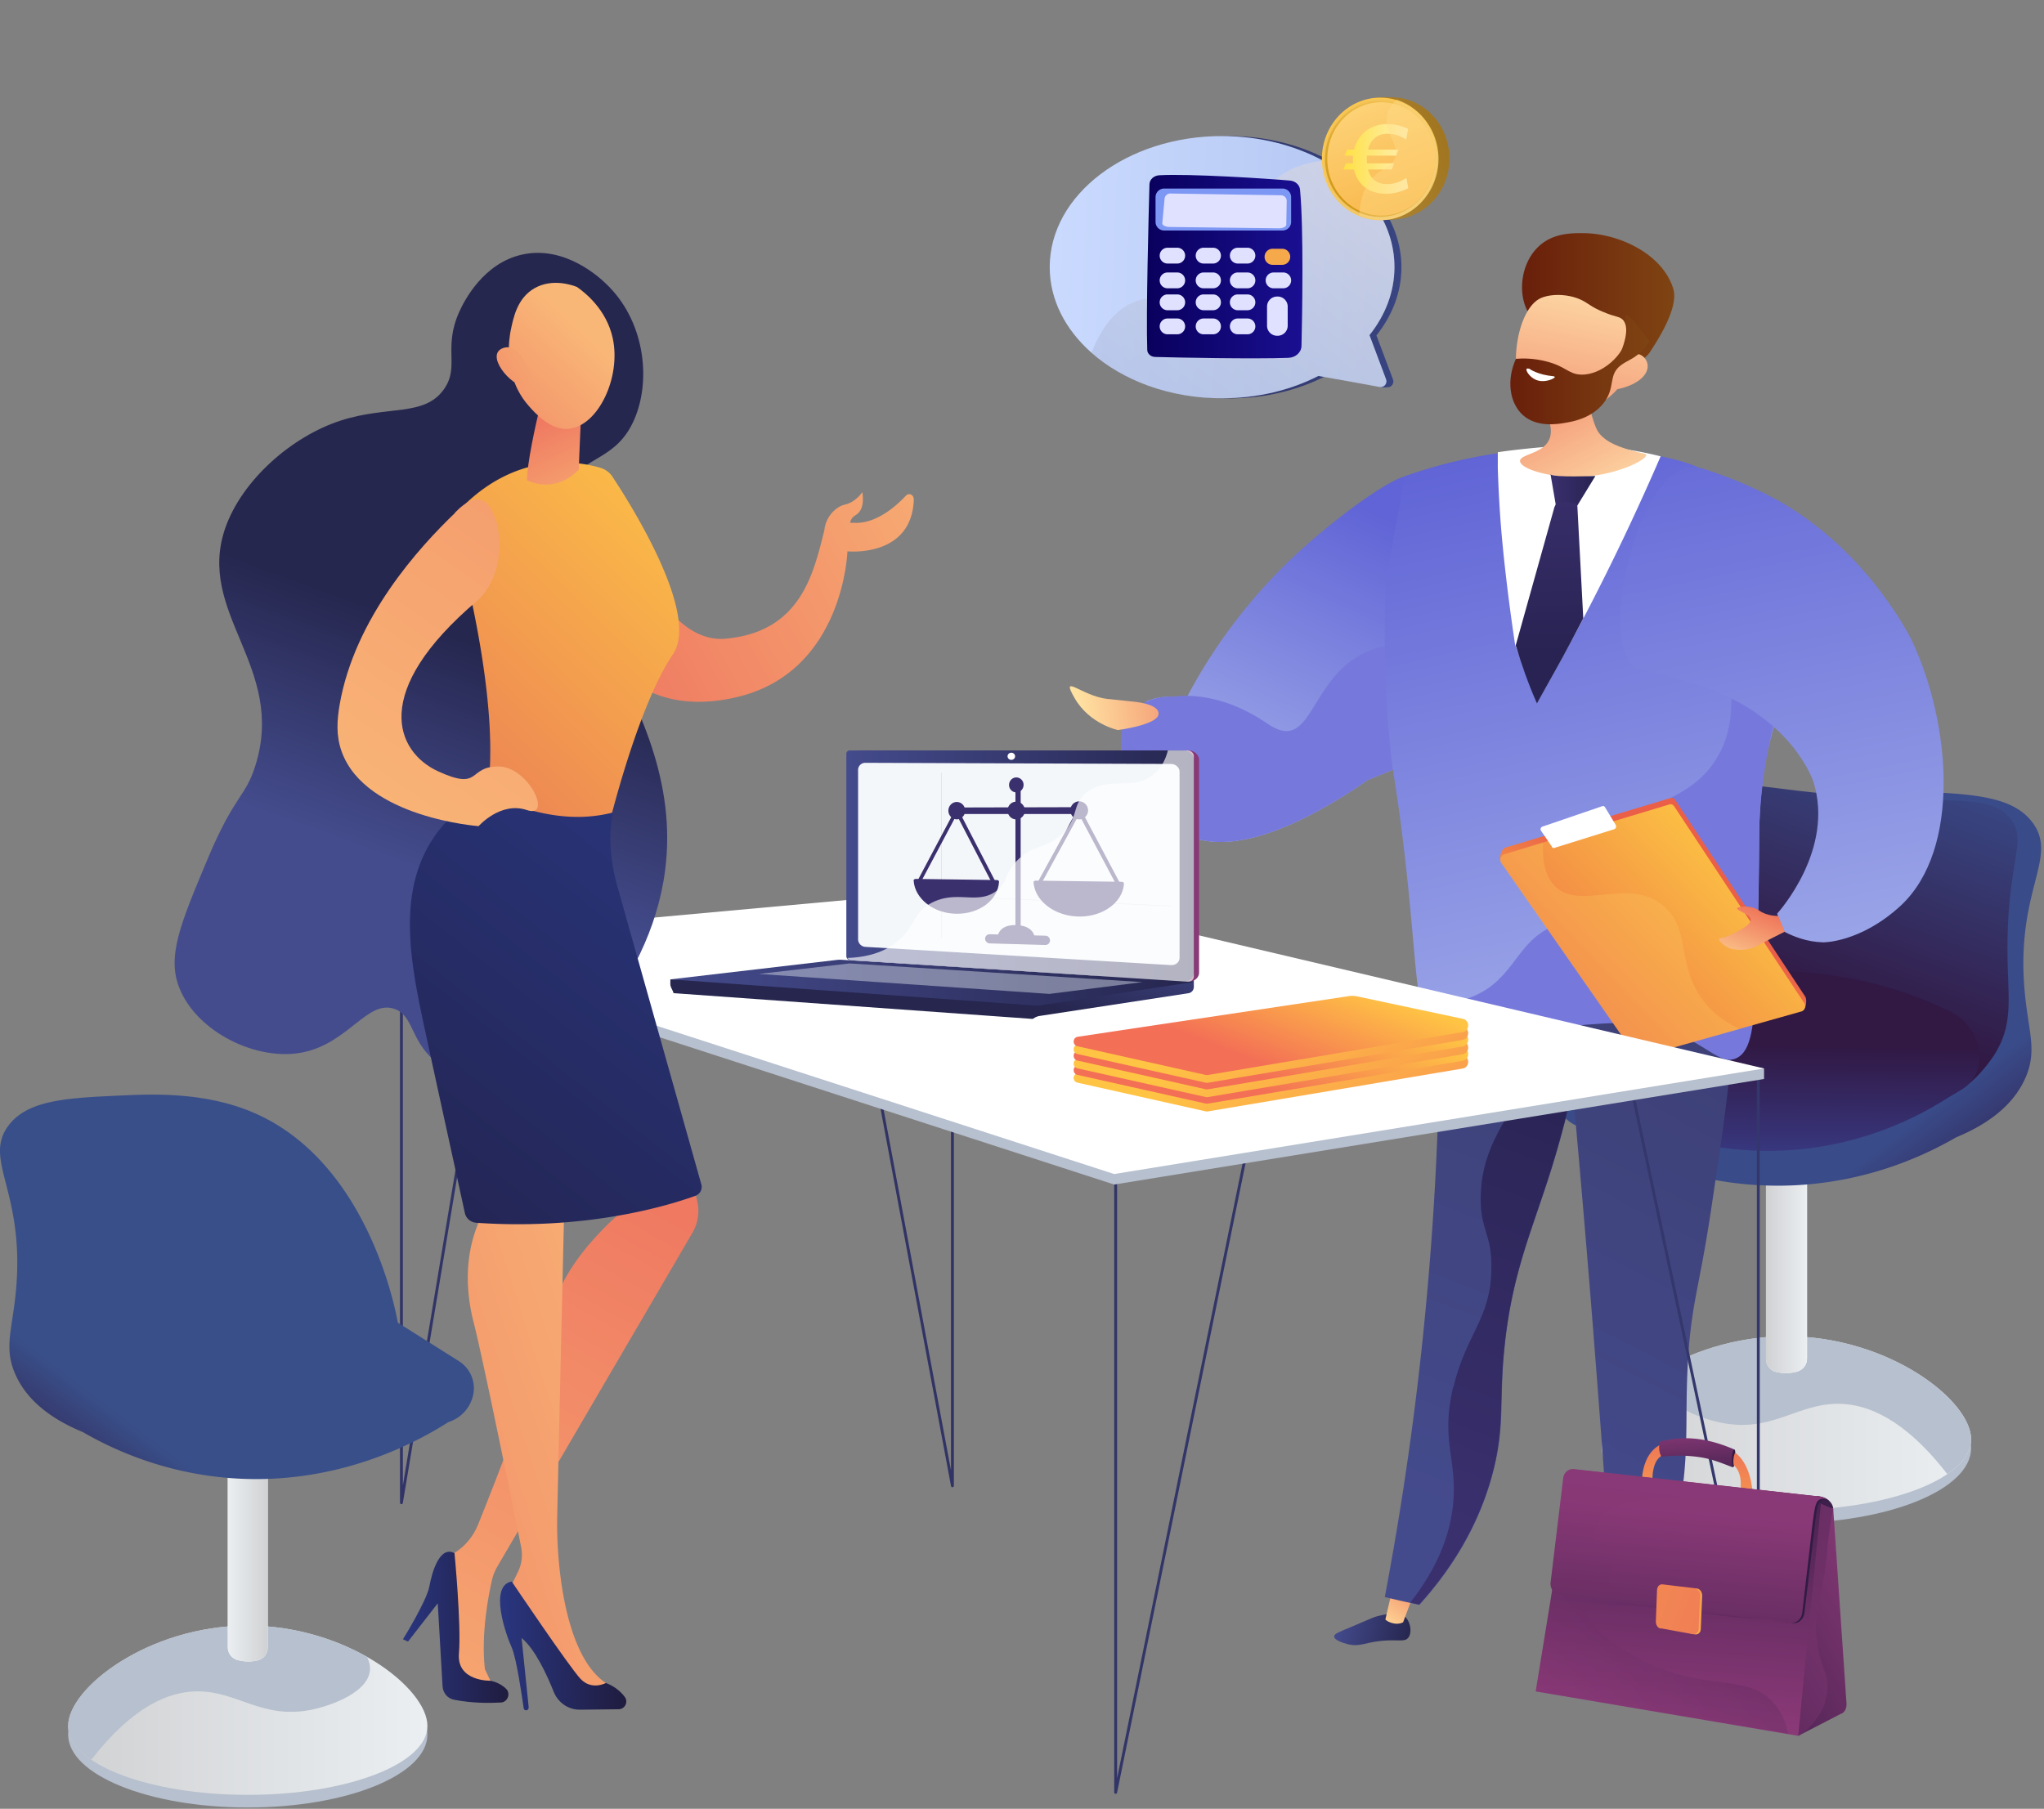 <svg xmlns="http://www.w3.org/2000/svg" width="496" height="439" fill="none"><rect width="100%" height="100%" fill="#808080" stroke="none"/><path fill="#B7C0CE" d="M433.514 369.689c24.742 0 44.799-8.152 44.799-18.209s-20.057-18.209-44.799-18.209c-24.741 0-44.798 8.152-44.798 18.209s20.057 18.209 44.798 18.209Z"/><path fill="url(#a)" d="M478.313 349.343c0 9.494-20.058 17.19-44.799 17.19s-44.798-7.696-44.798-17.19c0-9.494 20.057-25.027 44.798-25.027 24.741 0 44.799 15.533 44.799 25.027Z"/><path fill="#B7C0CE" d="M478.313 349.343c0-9.494-20.058-25.027-44.799-25.027-11.423 0-21.842 3.315-29.756 7.814-.554 1.155-.811 2.304-.707 3.395.514 5.341 9.261 8.625 14.28 9.709 12.643 2.728 18.817-4.802 29.242-4.516 6.445.178 15.376 3.401 25.968 17.059 3.667-2.492 5.77-5.369 5.77-8.436l.002.002Z"/><path fill="#fff" d="M435.969 332.941c-1.791.444-3.46.427-5.031.03-1.426-.36-2.404-1.675-2.404-3.14v-50.31h9.962v50.252c0 1.51-1.056 2.804-2.527 3.168Z"/><path fill="url(#b)" d="M435.969 332.941c-1.791.444-3.46.427-5.031.03-1.426-.36-2.404-1.675-2.404-3.14v-50.31h9.962v50.252c0 1.51-1.056 2.804-2.527 3.168Z"/><path fill="url(#c)" d="m380.881 258.349 15.216-9.582c.633-3.579 7.806-41.022 36.928-52.78 11.844-4.783 24.588-4.215 31.581-3.902 13.962.622 23.922 1.064 28.712 7.698 6.15 8.518-4.165 16.241-2.029 40.605.872 9.936 3.087 14.348.328 20.93-3.305 7.884-10.969 12.255-16.929 14.716-7.125 4.121-19.529 9.992-35.913 11.422-27.596 2.41-48.2-9.382-55.285-13.893a9.093 9.093 0 0 1-6.187-6.82 7.996 7.996 0 0 1 3.578-8.394Z"/><path fill="url(#d)" d="M467.675 194.084c10.328.305 16.745.186 20.294 4.779 3.725 4.821-.04 8.928-.739 26.091-.636 15.646 2.133 21.833-2.943 30.503 0 0-2.581 4.407-6.653 7.716-14.393 11.696-51.521 11.553-67.148-12.864-12.468-19.48-7.27-48.194 7.38-57.693 7.177-4.655 8.823.262 49.809 1.47v-.002Z"/><path fill="url(#e)" d="m379.773 249.747 15.217-9.582s40.761-13.346 78.475 5.473c4.222 2.108 6.851 6.46 6.851 11.164a8.952 8.952 0 0 1-5.522 8.259c-6.578 4.473-19.423 11.861-37.128 13.793-28.148 3.073-49.093-9.765-55.285-13.892a9.1 9.1 0 0 1-6.188-6.82 8 8 0 0 1 3.578-8.395h.002Z"/><path fill="url(#f)" d="M298.281 33.021c9.091 0 17.548 2.22 24.384 5.99 10.536 5.78 17.408 15.223 17.408 25.865 0 6.06-2.22 11.699-6.061 16.526l4.017 10.712c.317.846-.247 1.692-1.022 1.868h-.176c-.423.035-1.339.106-1.903 0 .035-.106.106-.176.176-.282-3.806-.705-9.549-1.762-13.425-2.431-6.66 3.418-14.695 5.426-23.363 5.426-12.686 0-24.067-4.299-31.749-11.1-6.272-5.567-10.078-12.826-10.078-20.72 0-17.583 18.711-31.819 41.827-31.819l-.035-.035Z"/><path fill="url(#g)" d="M254.727 64.84c0 7.929 3.806 15.153 10.078 20.72 7.682 6.801 19.028 11.1 31.749 11.1 8.669 0 16.703-2.008 23.363-5.426 4.404.74 11.241 2.008 14.87 2.678 1.057.211 1.938-.846 1.55-1.868l-4.017-10.712c3.841-4.828 6.061-10.466 6.061-16.527 0-10.641-6.871-20.085-17.407-25.864-6.907-3.7-15.328-5.92-24.42-5.92-23.116 0-41.827 14.236-41.827 31.82Z"/><path fill="url(#h)" d="M264.805 85.592c7.682 6.8 19.028 11.1 31.749 11.1 8.669 0 16.703-2.009 23.363-5.427 4.404.74 11.241 2.009 14.87 2.678 1.057.212 1.938-.845 1.55-1.867l-4.017-10.712c3.841-4.828 6.061-10.466 6.061-16.527 0-10.642-6.871-20.085-17.407-25.864-5.532.74-10.29 2.678-13.214 6.519-6.413 8.492.81 20.367-5.85 26.393-6.624 5.955-17.231-2.573-26.851 1.48-3.629 1.515-7.329 4.933-10.183 12.227h-.071Z" opacity=".3" style="mix-blend-mode:multiply"/><g clip-path="url(#i)"><path fill="url(#j)" d="m344.225 179.875.25 4.078s-5.146 2.437-12.59 5.37c-13.888 9.647-34.82 20.885-46.96 11.537-8.593-6.663-15.837-16.31-11.69-24.814 1.349-2.784 3.497-4.723 5.096-5.917.899-.348 2.448-.895 4.396-.994 2.248-.15 4.046.248 5.046.497 7.393-14.122 16.036-24.416 22.93-31.427 10.641-10.791 29.625-24.763 31.903-22.49.5.299-1.279 1.008-1.428 1.704l1.498 39.185c.5 7.757.95 15.564 1.449 23.321l.1-.05Z"/><path fill="#7679DB" d="m344.225 179.877.25 4.077s-5.146 2.437-12.59 5.371c-13.888 9.647-34.82 20.885-46.96 11.536-9.642-7.459-13.139-13.326-12.939-21.084 0-7.222 6.444-11.089 12.939-10.691 0 0 10.141-2.039 22.581 6.514 12.439 8.553 9.342-15.415 29.425-18.995 2.198-.398 4.097-.398 5.795-.149l1.349 21.481 1.798.398s-.599.547-1.648 1.442v.1Z"/><path fill="url(#k)" d="M398.429 393.697c.899.845.949 2.884.949 4.177v1.094c-.549 1.492-3.247 1.442-7.593 1.641-6.795.298-8.843.746-9.292-.348-.45-1.045.849-2.586.999-2.785.799-.945 1.698-1.243 3.447-1.74 3.247-.895 5.445-1.393 6.095-1.542 4.146-.895 4.846-1.044 5.395-.497Z"/><path fill="url(#l)" d="m393.683 386.486-.25 8.255c.2.398 2.548 1.442 4.346.298l1.349-8.155-5.395-.398h-.05Z"/><path fill="url(#m)" d="M341.127 392.556c1.149 1.243 1.549 3.63.65 4.873-.899 1.194-2.348.448-6.345.796-4.296.398-5.395 1.542-8.343.845-1.199-.298-3.347-.994-3.347-1.889 0-.647 1.049-1.044 4.546-2.486 4.946-2.089 4.946-2.188 5.995-2.437 2.648-.646 5.346-1.243 6.894.348l-.05-.05Z"/><path fill="url(#n)" d="m337.98 385.242-1.799 7.807c.2.398 2.448 1.641 4.297.696l2.847-7.608-5.345-.845v-.05Z"/><path fill="url(#o)" d="M348.821 216.226a758.861 758.861 0 0 1-1.599 86.573 762.042 762.042 0 0 1-11.19 84.833c2.797.646 5.595 1.292 8.393 1.889 6.644-7.359 14.937-18.796 18.434-34.51 2.148-9.746 1.049-14.619 2.098-26.554 1.749-18.945 6.645-29.139 11.49-44.604 4.347-13.923 9.293-34.261 11.141-61.163-12.939-2.138-25.828-4.276-38.767-6.415v-.049Z"/><path fill="url(#p)" d="M352.668 336.717c3.097-13.028 9.042-16.459 9.242-28.741.15-8.703-2.798-9.399-2.598-17.703.3-12.63 7.244-19.244 10.691-27.15 3.697-8.354 5.096-21.83-4.846-44.207 7.444 1.243 14.938 2.437 22.381 3.68-1.848 26.902-6.794 47.24-11.14 61.163-4.846 15.465-9.742 25.659-11.491 44.604-1.099 11.885 0 16.808-2.098 26.554-3.497 15.713-11.79 27.15-18.434 34.51-.7-.149-1.449-.298-2.148-.497 7.194-9.15 9.741-17.305 10.391-23.968 1.049-10.791-3.098-15.216 0-28.344l.05.099Z"/><path fill="url(#q)" d="M376.797 214.633a4725.219 4725.219 0 0 1 9.143 99.9 5431.934 5431.934 0 0 1 5.545 75.385c2.847.198 5.695.397 8.493.646a110.369 110.369 0 0 0 7.593-24.764c2.348-13.028 1.299-20.636 1.949-34.012.749-15.018 2.697-18.399 5.595-37.494 5.795-38.737 8.743-58.08-.5-69.467-2.997-3.73-12.239-12.879-37.818-10.144v-.05Z"/><path fill="url(#r)" d="M424.807 136.57c3.347 18.946 8.243 21.233 7.294 31.675-.7 8.056-3.447 10.692-4.696 24.317-.3 2.933-.45 6.016-.5 9.149-.05 4.326 0 16.36-.749 34.112-.45 11.487-.95 18.101-4.796 19.841-3.997 1.79-7.244-3.729-16.986-6.962-7.144-2.386-14.338-1.74-28.426-.348-21.032 2.089-22.531 5.023-26.628 2.586-6.344-3.779-4.845-11.934-8.442-43.262-2.199-19.194-3.148-19.393-4.097-33.018a304.558 304.558 0 0 1-.5-33.615c1.549-8.503 3.048-16.956 4.597-25.459 17.934-6.316 32.872-6.962 42.114-6.664 12.39.448 33.122 1.144 39.717 13.327 1.898 3.53.199 3.481 2.148 14.371l-.05-.05Z"/><path fill="#7679DB" d="M357.464 241.836c10.341-4.376 10.291-13.476 19.933-17.255 13.788-5.421 29.025 7.16 31.373 3.679 2.498-3.63-15.736-14.719-13.288-25.708 1.898-8.702 14.637-7.161 21.432-19.095 6.444-11.288.199-21.78 5.895-25.708 2.048-1.393 5.645-1.989 12.489 1.044-4.796 14.818-8.193 27.896-8.443 44.107-.05 4.326 0 16.36-.749 34.112-.45 11.487-.949 18.1-4.796 19.841-3.997 1.79-7.244-3.68-16.986-6.962-7.144-2.387-14.338-1.74-28.426-.348-21.032 2.089-22.531 5.023-26.627 2.586-2.698-1.591-3.947-3.978-4.796-8.603 4.196.448 8.692.149 12.989-1.69Z"/><path fill="#fff" d="M402.975 110.756c-5.495 12.681-11.69 25.858-18.834 39.483a584.06 584.06 0 0 1-11.191 20.338c-.999-2.486-1.998-5.022-2.947-7.658-.799-2.188-1.599-4.326-2.348-6.464-2.098-13.973-3.147-24.764-3.547-30.234-.5-6.862-.649-12.63-.649-12.63v-3.829c1.598-.249 3.946-.547 6.794-.845 4.796-.498 10.941-1.045 18.484-.498 3.597.249 8.493.895 14.238 2.337Z"/><path fill="url(#s)" d="M383.842 87.287a69.75 69.75 0 0 0 2.348 13.277c.849 2.884 1.348 3.978 1.948 4.674.15.199.3.348.4.447 1.248 1.293 3.197 2.536 8.043 3.829 2.448.647 2.847.597 2.897.846.25 1.292-7.843 5.271-16.835 5.42-6.895.099-13.739-2.039-13.789-3.879 0-1.691 5.446-1.691 7.044-5.171 1.399-3.034-.799-7.062-3.247-10.344 1.748-3.928 9.442-5.121 11.24-9.05l-.049-.05Z"/><path fill="url(#t)" d="M370.752 75.65c-2.498-4.526-1.698-11.736 2.548-15.764 3.597-3.48 8.543-3.331 11.49-3.282 8.543.25 18.685 5.222 21.232 13.427 1.549 4.873-4.546 13.674-5.545 15.265-1.099 1.79-2.748 2.238-4.346 3.531-2.248 1.74-5.745 4.525-11.491 9.2a32.477 32.477 0 0 0-1.099-5.968c-.249-.845-1.249-4.276-3.047-7.21-3.597-5.918-7.394-4.923-9.792-9.25l.05.05Z"/><path fill="url(#u)" d="M392.384 94.549s-6.844 8.254-17.735 5.967c-9.742-2.039-8.043-24.217-1.099-27.996 2.348-1.243 6.645-1.293 9.892.15 1.948.845 2.498 1.79 5.695 3.082 2.948 1.244 3.847.995 4.696 1.89.999 1.144 1.499 3.63-1.349 9.746 2.148-1.64 4.496-2.038 5.995-1.044.25.15.849.696 1.149 1.442.999 2.685-1.748 5.57-7.294 6.713l.05.05Z"/><path fill="url(#v)" d="M394.482 76.398c-.549.298.65 2.237.4 4.773-.5 4.874-6.245 9.995-11.34 9.747-2.998-.15-3.597-2.039-8.443-3.232-2.998-.746-5.596-.746-7.244-.597-2.298 5.072-1.599 10.592 1.598 13.575 3.448 3.183 8.593 2.288 10.741 1.89 1.449-.249 6.045-1.045 8.943-4.724 2.997-3.83.999-6.713 4.146-9.15 1.599-1.243 3.497-1.591 5.696-4.077.599-.697.999-1.293 1.248-1.74-2.148-3.034-5.045-6.863-5.795-6.465h.05Z"/><path fill="#fff" d="M371.202 89.57s1.948 1.393 5.695 1.741c.2 0 .35.1.4.2 0 .347-2.548 1.59-4.646.646-1.499-.647-2.498-2.288-2.198-2.636.099-.149.449-.05.799 0l-.05.05Z"/><path fill="url(#w)" d="m376.248 115.083 1.299 7.558h5.245l4.347-7.11s-10.042.397-10.891-.398v-.05Z"/><path fill="url(#x)" d="M384.241 149.996c-.999 1.889-1.998 3.879-3.097 5.917-2.448 4.675-5.296 9.597-8.193 14.819-2.099-4.774-3.747-9.498-5.146-14.073l9.392-33.565.25-.547s.1-.099.1-.149c.649-1.492 5.195 0 5.195 0l1.449 27.548.05.05Z"/><path fill="url(#y)" d="M461.176 219.862c-9.742 8.95-18.734 8.851-18.734 8.851-4.097-.1-7.344-1.492-9.392-2.536-.3-.597-.65-1.293-.949-2.039-.35-.845-.65-1.641-.85-2.387.6-.696 13.938-15.663 8.793-32.023 0 0-4.896-15.316-26.078-22.825-.999-.348-1.749-.596-2.148-.696-10.392-3.182-13.139-3.133-14.988-4.227-8.942-5.469 0-47.239 13.389-48.632 1.848-.199 4.446.796 9.642 2.735 0 0 7.544 2.835 13.788 6.663 20.883 12.78 30.375 32.919 30.375 32.919 9.242 19.692 12.039 50.472-2.898 64.246l.05-.049Z"/><path fill="url(#z)" d="M271.286 177.191s-6.844-1.393-10.491-7.708c-3.647-6.315 1.699-.547 7.894.149l6.194.647s6.545.447 6.245 3.083c-.3 2.586-9.842 3.829-9.842 3.829Z"/><path fill="url(#A)" d="m365.26 205.728 40.088-12.027c.418-.164.871.032 1.129.412l31.605 47.805c.432.685.205 2.966-.575 3.166l-39.324 9.748c-.418.165-.825-.049-1.064-.383l-32.935-45.733c-.478-.667.267-2.723 1.076-2.988Z"/><path fill="url(#B)" d="m364.934 207.35 40.163-12.109c.419-.165.872.031 1.129.411l31.624 47.852c.432.685.091 1.727-.624 1.955l-39.285 11.07c-.418.164-.825-.05-1.064-.384l-32.595-46.774c-.478-.668-.091-1.728.717-1.993l-.065-.028Z"/><path fill="#fff" d="m376.621 205.536-2.675-3.918c-.239-.334-.078-.878.358-.996l14.525-4.965c.232-.092.491.02.629.233l2.636 4.362c.192.352.013.85-.359.996l-14.531 4.54c-.232.091-.491-.02-.629-.233l.046-.019Z"/><path fill="#FCC45F" d="M411.991 240.854c-4.776-8.013-2.14-15.465-8.099-20.768-8.487-7.624-20.607 1.364-26.745-5.206-1.659-1.753-2.977-4.817-2.705-10.377l-9.49 2.875c-.808.264-1.166 1.26-.716 1.992l32.607 46.796c.239.333.674.483 1.064.383l24.251-6.806c-5.122-2.371-8.22-5.591-10.149-8.842l-.018-.047Z" opacity=".3"/><path fill="url(#C)" d="m433.1 226.174-1.599-3.879s-2.597.149-4.696-1.342c-1.149-.846-3.197-1.045-3.797-.895-.599.149-2.847.049-.299 1.292 2.548 1.194 2.548 2.089 1.449 3.083-1.05.995-5.096 3.133-6.595 3.233-1.449.099 1.199 2.337 2.648 2.635 1.449.299 3.897.647 6.894-1.094 1.099-.646 5.895-3.033 5.895-3.033h.1Z"/></g><path fill="#313365" d="M231.117 360.961a.347.347 0 0 1-.342-.283L205.16 223.514a.345.345 0 0 1 .277-.403.344.344 0 0 1 .405.278l24.927 133.477V214.38c0-.192.155-.346.348-.346.192 0 .347.154.347.346v146.237a.346.346 0 0 1-.316.344h-.031Z"/><path fill="#313466" d="M97.413 365.072h-.03a.345.345 0 0 1-.318-.344V230.416a.347.347 0 1 1 .695 0v130.117l21.78-130.659a.346.346 0 0 1 .683.113l-22.47 134.798a.347.347 0 0 1-.342.289l.002-.002Z"/><path fill="#34376B" d="M426.673 409.514a.348.348 0 0 1-.34-.274l-31.349-147.874a.348.348 0 0 1 .267-.411.352.352 0 0 1 .413.268l30.661 144.633V261.137c0-.192.156-.346.348-.346.192 0 .348.154.348.346v148.032a.348.348 0 0 1-.313.345h-.035Z"/><path fill="#323567" d="M270.727 435.368h-.035a.347.347 0 0 1-.312-.345V286.41c0-.192.155-.346.347-.346.193 0 .348.154.348.346v145.175l33.68-165.017a.35.35 0 0 1 .41-.27.344.344 0 0 1 .271.409l-34.367 168.385a.348.348 0 0 1-.34.278l-.002-.002Z"/><path fill="#B7C0CE" d="M428.067 259.326v2.551L270.37 287.498 95.99 230.976v-2.55c27.31-8.019 332.077 30.902 332.077 30.902v-.002Z"/><path fill="#fff" d="m240.812 215.213 187.255 44.114-157.699 25.622-174.377-56.522 144.821-13.214Z"/><path fill="url(#D)" d="m162.667 237.703 127.032-.94v2.785c0 .757-.554 1.398-1.304 1.514l-35.921 5.486c-.426.064-.858.082-1.891.751l-87.136-6.255c-.177-.755-.78-1.4-.78-2.177v-1.164Z"/><path fill="url(#E)" d="m208.766 233.096 79.619 5.097c1.424.092 2.583-.878 2.583-2.165v-51.552c0-1.287-1.159-2.33-2.583-2.33h-79.619a2.114 2.114 0 0 0-2.123 2.107v46.602c0 1.164.949 2.167 2.123 2.241Z"/><path fill="url(#F)" d="M287.115 182.148h-80.929a.81.81 0 0 0-.813.81v49.102c0 .497.406.929.903.96l80.837 5.173c1.425.092 2.582-.878 2.582-2.165v-51.552c0-1.287-1.159-2.33-2.582-2.33l.002.002Z"/><path fill="#F4F7FA" d="m209.977 229.812 74.157 4.426c1.158.069 2.101-.725 2.101-1.775v-45.134c0-1.05-.943-1.905-2.101-1.911l-74.157-.277a1.732 1.732 0 0 0-1.751 1.725v41.108c0 .956.783 1.78 1.751 1.836v.002Z"/><path fill="#fff" d="M244.494 183.556c0 .48.41.869.915.871.507 0 .917-.388.917-.867s-.41-.87-.917-.87c-.507 0-.915.387-.915.866Z"/><path fill="#D8DEE8" d="m228.377 227.719.138.006v-40.187l-.138-.002v40.183Zm1.758-10.107 54.018 2.341v-.143l-54.018-2.331v.133Z"/><path fill="url(#G)" d="m204.324 232.953 85.375 5.365-37.224 5.684a5.854 5.854 0 0 1-1.289.051l-88.517-6.353 40.298-4.71a7.81 7.81 0 0 1 1.359-.037h-.002Z"/><path fill="#D8DEE8" d="m277.241 238.366-71.077-4.533-21.998 2.55 70.464 4.847 22.611-2.864Z" opacity=".47"/><path fill="url(#H)" d="m261.541 260.468 65.701-9.856a6.013 6.013 0 0 1 2.144.065l25.576 5.437c1.783.379 1.728 2.934-.071 3.237l-61.736 10.387c-.212.036-.428.03-.638-.017l-31.058-6.951c-1.271-.284-1.206-2.109.082-2.302Z"/><path fill="url(#I)" d="m261.541 258.579 65.701-9.856a6.036 6.036 0 0 1 2.144.065l25.576 5.437c1.783.38 1.728 2.934-.071 3.237l-61.736 10.388a1.67 1.67 0 0 1-.638-.018l-31.058-6.951c-1.271-.284-1.206-2.108.082-2.302Z"/><path fill="url(#J)" d="m261.541 256.994 65.701-9.855a6.036 6.036 0 0 1 2.144.064l25.576 5.438c1.783.379 1.728 2.934-.071 3.237l-61.736 10.387a1.67 1.67 0 0 1-.638-.017l-31.058-6.952c-1.271-.283-1.206-2.108.082-2.302Z"/><path fill="url(#K)" d="m261.541 255.106 65.701-9.856a6.036 6.036 0 0 1 2.144.065l25.576 5.437c1.783.379 1.728 2.934-.071 3.237l-61.736 10.388a1.67 1.67 0 0 1-.638-.018l-31.058-6.951c-1.271-.284-1.206-2.109.082-2.302Z"/><path fill="url(#L)" d="m261.541 253.521 65.701-9.856a6.036 6.036 0 0 1 2.144.065l25.576 5.437c1.783.38 1.728 2.934-.071 3.237l-61.736 10.388a1.67 1.67 0 0 1-.638-.018l-31.058-6.951c-1.271-.284-1.206-2.109.082-2.302Z"/><path fill="url(#M)" d="m261.541 251.632 65.701-9.855a6.013 6.013 0 0 1 2.144.064l25.576 5.437c1.783.38 1.728 2.934-.071 3.237l-61.736 10.388a1.67 1.67 0 0 1-.638-.018l-31.058-6.951c-1.271-.283-1.206-2.108.082-2.302Z"/><path fill="#3B306E" d="M244.506 196.724c0 1.198.951 2.15 2.079 2.15 1.163 0 2.114-.952 2.114-2.15s-.951-2.149-2.114-2.149c-1.163 0-2.079.951-2.079 2.149Zm.352-6.204c0 .987.775 1.797 1.762 1.797.986 0 1.762-.81 1.762-1.832a1.775 1.775 0 0 0-1.762-1.797c-.987 0-1.762.845-1.762 1.832Zm14.87 6.166c0 1.198.952 2.184 2.15 2.184s2.149-.986 2.149-2.184c0-1.198-.951-2.185-2.149-2.185s-2.15.987-2.15 2.185Zm-8.774 17.193s.176-.141.282-.141l21.072.282s.212.071.317.176c.071.071.106.212.106.318-.317 4.545-5.18 8.069-11.065 7.928-5.814-.141-10.536-3.806-10.853-8.281 0-.106 0-.247.106-.317l.035.035Z"/><path fill="#3B306E" d="m252.716 214.41 9.127-16.703 9.021 16.985.845-.458-9.831-18.535-9.972 18.253.81.458Zm-22.587-17.657c0 1.163.916 2.115 2.044 2.115 1.127 0 2.043-.952 2.043-2.115 0-1.162-.916-2.114-2.043-2.114-1.128 0-2.044.952-2.044 2.114Zm-8.281 16.702s.176-.141.282-.141l19.909.282s.212.071.282.141c.071.071.106.212.106.317-.282 4.44-4.898 7.858-10.466 7.717-5.497-.105-9.972-3.699-10.254-8.034 0-.105 0-.211.106-.317l.035.035Z"/><path fill="#3B306E" d="m223.504 213.992 8.633-16.245 8.528 16.491.81-.423-9.302-18.006-9.409 17.725.74.458Z"/><path fill="#3B306E" d="M232.596 197.003c0 .458 0 .564.493.564h27.344c.494-.035 1.304-.141 1.304-.599v-.247c0-.458-.846-.81-1.304-.81l-27.309.07c-.458 0-.528.352-.528.811v.246-.035Z"/><path fill="#3B306E" d="M246.373 225.899c0 .599-.105.951.353.986h.211c.458 0 .74-.352.74-.951v-34.568c0-.599-.493-1.269-.916-1.269h-.071c-.458 0-.281.67-.281 1.269v34.533h-.036Z"/><path fill="#3B306E" d="M251.166 228.292c0-2.608-2.044-3.7-4.581-3.771-2.502-.07-4.546.916-4.546 3.489l9.092.246.035.036Z"/><path fill="#3B306E" d="M239.044 227.805c0 .634.493 1.127 1.092 1.163l13.532.387c.634 0 1.127-.493 1.127-1.092 0-.635-.493-1.163-1.127-1.163l-13.532-.352c-.599 0-1.092.458-1.092 1.092v-.035Z"/><path fill="#fff" d="M226.357 218.981c6.17-2.992 11.02.8 15.702-2.942 2.838-2.268 1.445-3.96 4.937-7.35 3.868-3.755 6.386-2.493 10.274-5.871 4.915-4.274 2.457-7.599 6.69-10.665 5.138-3.722 10.675-.278 15.565-3.848 2.109-1.539 3.266-3.776 3.87-6.159h4.784c.839 0 1.52.613 1.52 1.37v53.475c0 .755-.681 1.324-1.52 1.271l-81.559-5.22a1.344 1.344 0 0 1-.984-.542c5.969-.196 9.638-2.001 11.982-3.867 4.588-3.649 3.792-7.248 8.737-9.648l.002-.004Z" opacity=".65" style="mix-blend-mode:soft-light"/><g clip-path="url(#N)"><path fill="url(#O)" d="M137.395 117.644c4.831-7.187 12.306-6.006 16.577-15.967 4.221-9.908 2.238-24.18-6.915-32.806-1.424-1.386-9.916-9.395-20.341-7.085-9.408 2.053-14.086 11.243-15.256 13.862-4.017 8.882.153 13.297-3.712 18.79-4.729 6.777-13.577 3.902-25.12 7.65-11.849 3.851-23.9 14.427-27.97 26.081-7.17 20.69 14.85 33.628 7.324 57.604-2.441 7.855-4.984 6.931-11.595 22.693-6.61 15.761-9.916 23.617-6.865 31.318 4.221 10.678 18.866 17.969 30.105 15.607 10.984-2.31 15.56-12.784 22.07-10.525 4.627 1.592 3.813 7.393 9.661 12.527 7.526 6.572 18.51 5.289 20.29 5.083 8.035-.975 31.986-22.128 35.749-51.238 5.594-43.28-37.478-73.673-24.104-93.542l.102-.052Z"/><path fill="url(#P)" d="M221.707 121.035c0-.976-1.169-1.489-1.83-.77-2.492 2.669-7.476 7.033-12.815 6.622h-.763c.102-.718.509-1.386 1.373-1.899 2.441-1.386 1.576-5.545 1.576-5.545s-1.525 2.413-4.22 3.029c-2.339.514-4.729 3.132-4.984 6.212-2.644 10.525-5.695 24.695-24.002 26.338-18.306 1.643-28.019-37.479-28.019-37.479l-2.543 38.865s8.696 18.996 33.969 12.63c25.325-6.418 26.189-35.22 26.189-35.22s15.815 1.643 16.12-12.835l-.051.052Z"/><path fill="url(#Q)" d="M145.836 113.587c-4.881-1.489-19.12-4.261-32.647 8.471-2.288 2.157-3.254 5.443-2.39 8.472 3.611 13.605 13.222 53.805 4.831 71.209 0 0 14.798 16.634 30.969 3.234 0 0 7.272-32.139 16.73-46.257 6.56-9.755-10.475-36.606-14.747-43.075a5.25 5.25 0 0 0-2.746-2.054Z"/><path fill="url(#R)" d="M134.14 86.587s-5.848 20.793-6.305 29.931c0 0 6.509 3.697 12.611-2.515 0 0 .661-20.742 1.576-24.49l-7.831-2.926h-.051Z"/><path fill="url(#S)" d="M138.158 104.09c-4.577.462-8.391-3.902-9.916-5.648-6.357-7.239-4.628-16.634-4.323-18.174.661-3.183 1.577-7.907 5.797-10.32 4.424-2.515 9.357-.667 10.272-.308 1.933 1.335 7.17 5.442 8.696 12.425 2.085 9.549-3.56 21.255-10.526 21.973v.052Z"/><path fill="url(#T)" d="M129.309 91.765s-2.746-8.882-7.221-7.29c-4.475 1.591 1.729 9.138 5.391 9.395l1.779-2.105h.051Z"/><path fill="url(#U)" d="M165.414 272.491c-.051 1.438 2.441 13.041 3.814 19.202.559 2.464.153 5.082-1.068 7.29l-47.495 81.272c-.56.976-1.017 2.054-1.272 3.183-.864 3.799-2.695 13.143-1.729 21.666l2.441 5.185-10.628-2.464-2.288-29.007 3-1.849c2.594-1.591 4.628-4.004 5.797-6.879 4.272-10.628 14.951-37.633 17.697-50.776 3.102-14.94 19.476-27.108 19.476-27.108l-2.848-6.88 15.103-12.835Z"/><path fill="url(#V)" d="M97.781 397.861s5.747-9.241 6.408-12.835c.661-3.594 2.542-9.96 6.102-8.06 0 0 1.678 17.507 1.068 24.335-.56 6.828 7.577 6.623 7.577 6.623s2.237.308 3.915 2.002c1.119 1.181.305 3.183-1.271 3.286-2.695.154-6.916.205-11.391-.667-1.576-.308-2.695-1.643-2.797-3.286l-1.169-20.126-7.221 9.293-1.22-.565Z"/><path fill="url(#W)" d="M137.09 285.424s-1.678 72.698-1.882 83.018c-.203 10.319 1.627 33.217 11.798 40.045l-4.424 3.337s-5.543-4.774-10.933-14.016c-6.052-10.319-7.933-12.219-7.933-12.219l2.034-4.21a9.447 9.447 0 0 0 .712-5.904c-2.187-10.833-9.51-46.822-11.544-54.575-2.339-9.138-2.542-21.357 5.696-31.625 8.238-10.217 16.476-3.851 16.476-3.851Z"/><path fill="url(#X)" d="M127.682 415.109c-.305 0-.61-.206-.61-.565-.356-2.413-1.729-12.116-2.899-14.683-1.322-2.876-5.644-14.992 0-16.019 0 0 14.035 20.845 16.731 23.668 2.695 2.824 6.102.976 6.102.976s2.644.77 4.576 3.337c.967 1.232.051 3.029-1.474 3.029l-9.459.103c-2.746 0-5.187-1.695-6.254-4.262-1.679-4.21-4.526-10.422-7.832-13.143l1.729 16.84c0 .359-.254.719-.61.719Z"/><path fill="url(#Y)" d="M148.786 197.176s-2.136 6.879 1.118 18.277l20.29 72.031a2.289 2.289 0 0 1-1.373 2.721c-6.051 2.207-26.036 8.471-53.242 6.571-1.373-.102-2.542-1.078-2.796-2.464-1.78-8.215-7.933-36.247-9.154-41.997-4.78-21.922-10.17-45.59 13.425-59.914 10.882 4.723 21.002 7.547 31.783 4.775h-.051Z"/><path fill="url(#Z)" d="M110.494 124.422c-8.848 8.471-24.409 25.567-28.07 46.565-.661 3.851-.915 7.599.509 11.501 5.848 16.018 33.206 18.02 33.206 18.02s5.339-6.058 11.696-3.902c6.356 2.157.508-10.627-6.967-10.576-7.424 0-4.017 6.007-14.544 1.181-10.272-4.723-16.577-19.355 9.561-41.483.813-.668 2.237-2.259 3.457-4.775 3.662-7.701 1.424-18.482-2.746-19.663-1.169-.308-3.101-.052-6.254 3.183l.152-.051Z"/></g><path fill="#B7C0CE" d="M60.125 438.694c24.076 0 43.593-7.933 43.593-17.72 0-9.786-19.517-17.72-43.593-17.72-24.075 0-43.592 7.934-43.592 17.72 0 9.787 19.517 17.72 43.592 17.72Z"/><path fill="url(#aa)" d="M16.533 418.902c0 9.238 19.517 16.727 43.592 16.727 24.076 0 43.593-7.489 43.593-16.727 0-9.237-19.517-24.354-43.593-24.354-24.075 0-43.592 15.117-43.592 24.354Z"/><path fill="#B7C0CE" d="M16.533 418.902c0-9.237 19.517-24.354 43.593-24.354 11.116 0 21.255 3.225 28.955 7.604.538 1.125.79 2.244.687 3.306-.5 5.196-9.011 8.392-13.897 9.446-12.303 2.654-18.312-4.672-28.455-4.394-6.272.172-14.961 3.311-25.27 16.601-3.569-2.425-5.615-5.224-5.615-8.209h.002Z"/><path fill="#fff" d="M57.737 402.934c1.742.432 3.368.414 4.896.027 1.386-.35 2.339-1.629 2.339-3.053v-48.957h-9.693v48.9c0 1.469 1.027 2.729 2.458 3.085v-.002Z"/><path fill="url(#ab)" d="M57.737 402.934c1.742.432 3.368.414 4.896.027 1.386-.35 2.339-1.629 2.339-3.053v-48.957h-9.693v48.9c0 1.469 1.027 2.729 2.458 3.085v-.002Z"/><path fill="url(#ac)" d="m111.345 330.349-14.808-9.323c-.617-3.484-7.596-39.919-35.935-51.361-11.525-4.653-23.926-4.101-30.732-3.798-13.587.604-23.278 1.034-27.94 7.491-5.985 8.289 4.053 15.805 1.976 39.514-.849 9.668-3.003 13.963-.318 20.368 3.216 7.673 10.674 11.925 16.475 14.319 6.932 4.009 19.003 9.723 34.947 11.115 26.854 2.343 46.901-9.13 53.796-13.519a8.85 8.85 0 0 0 6.021-6.636 7.78 7.78 0 0 0-3.482-8.168v-.002Z"/><path fill="url(#ad)" d="M278.93 44.723c-.198 7.093-.843 31.557-.535 40.227.033.918.865 1.655 1.903 1.685 5.133.149 23.95.526 32.346.214 1.749-.065 3.139-1.318 3.176-2.867.174-7.445.559-28.383-.356-37.975-.109-1.149-1.129-2.064-2.426-2.179-5.59-.495-24.488-1.705-31.742-1.288-1.308.075-2.333 1.023-2.366 2.183Z"/><path fill="#7D97F4" d="M282.493 45.762h28.729c1.152 0 2.088.935 2.088 2.087v6.01a2.089 2.089 0 0 1-2.088 2.087h-28.729a2.088 2.088 0 0 1-2.088-2.087v-6.01c0-1.152.935-2.087 2.088-2.087Z"/><path fill="#E0E1FF" d="M311.845 47.815a1.376 1.376 0 0 0-.968-.419l-26.882-.427a1.377 1.377 0 0 0-1.393 1.247l-.558 5.961c-.046.489.757.9 1.782.912l26.429.32c1.023.012 1.868-.377 1.877-.865l.1-5.75a1.377 1.377 0 0 0-.387-.98v.001Z"/><path fill="url(#ae)" d="M287.587 62.045c0 1.06-.86 1.92-1.921 1.92h-2.338a1.92 1.92 0 1 1 0-3.84h2.338a1.92 1.92 0 0 1 1.921 1.92Z"/><path fill="#E0E1FF" d="M296.273 62.045c0 1.06-.86 1.92-1.921 1.92h-2.339a1.921 1.921 0 0 1 0-3.84h2.339a1.92 1.92 0 0 1 1.921 1.92Zm8.352 0c0 1.06-.86 1.92-1.921 1.92h-2.339a1.92 1.92 0 1 1 0-3.84h2.339c1.06 0 1.921.86 1.921 1.92Z"/><path fill="url(#af)" d="M313.09 62.325a1.952 1.952 0 0 1-1.952 1.951h-2.26a1.952 1.952 0 1 1 0-3.902h2.26c1.078 0 1.952.874 1.952 1.951Z"/><path fill="#E0E1FF" d="M287.587 68.052c0 1.06-.86 1.92-1.921 1.92h-2.338a1.92 1.92 0 1 1 0-3.84h2.338a1.92 1.92 0 0 1 1.921 1.92Zm8.686 0c0 1.06-.86 1.92-1.921 1.92h-2.339a1.921 1.921 0 0 1 0-3.84h2.339a1.92 1.92 0 0 1 1.921 1.92Zm8.352 0c0 1.06-.86 1.92-1.921 1.92h-2.339a1.92 1.92 0 1 1 0-3.84h2.339c1.06 0 1.921.86 1.921 1.92Zm8.685 0c0 1.06-.86 1.92-1.921 1.92h-2.338a1.92 1.92 0 1 1 0-3.84h2.338a1.92 1.92 0 0 1 1.921 1.92Zm-25.723 5.326c0 1.06-.86 1.92-1.921 1.92h-2.338a1.92 1.92 0 1 1 0-3.84h2.338a1.92 1.92 0 0 1 1.921 1.92Zm8.686 0c0 1.06-.86 1.92-1.921 1.92h-2.339a1.921 1.921 0 0 1 0-3.84h2.339a1.92 1.92 0 0 1 1.921 1.92Zm8.352 0c0 1.06-.86 1.92-1.921 1.92h-2.339a1.92 1.92 0 1 1 0-3.84h2.339c1.06 0 1.921.86 1.921 1.92Zm-17.038 5.841c0 1.06-.86 1.92-1.921 1.92h-2.338a1.92 1.92 0 1 1 0-3.84h2.338a1.92 1.92 0 0 1 1.921 1.92Zm8.686 0c0 1.06-.86 1.92-1.921 1.92h-2.339a1.921 1.921 0 0 1 0-3.84h2.339a1.92 1.92 0 0 1 1.921 1.92Zm8.352 0c0 1.06-.86 1.92-1.921 1.92h-2.339a1.92 1.92 0 1 1 0-3.84h2.339a1.92 1.92 0 0 1 1.921 1.92Zm5.27-7.246h.149a2.432 2.432 0 0 1 2.431 2.43v4.656a2.432 2.432 0 0 1-2.431 2.431h-.149a2.432 2.432 0 0 1-2.431-2.43v-4.656a2.432 2.432 0 0 1 2.431-2.43Z"/><path fill="url(#ag)" d="M323.422 38.407c0 8.08 4.27 14.685 11.933 14.904h2.189c7.827 0 14.176-6.633 14.176-14.822 0-8.216-6.294-14.876-14.121-14.903h-2.08c-7.554.273-12.097 6.797-12.097 14.794v.027Z"/><path fill="url(#ah)" d="M334.917 53.448c-7.827 0-14.149-6.66-14.149-14.876s6.349-14.876 14.149-14.876c7.8 0 14.149 6.66 14.149 14.876s-6.349 14.876-14.149 14.876Z"/><path fill="url(#ai)" d="M334.917 53.062c-7.609 0-13.794-6.496-13.794-14.494 0-7.997 6.185-14.494 13.794-14.494 7.608 0 13.793 6.496 13.793 14.494 0 7.998-6.185 14.494-13.793 14.494Z" opacity=".3"/><path fill="url(#aj)" d="M334.917 52.63c-7.39 0-13.383-6.277-13.383-14.056 0-7.78 5.993-14.057 13.383-14.057 7.389 0 13.382 6.277 13.382 14.057 0 7.779-5.993 14.057-13.382 14.057Z"/><path fill="url(#ak)" d="M335.19 52.325c-7.225 0-13.109-6.169-13.109-13.757s5.857-13.757 13.109-13.757c7.253 0 13.109 6.169 13.109 13.757s-5.856 13.757-13.109 13.757Z"/><path fill="url(#al)" d="m341.291 43.238.438 2.43c-1.45.764-3.339 1.364-5.337 1.364-4.378 0-7.006-2.32-7.827-5.896h-2.572l.629-1.501h1.724c-.027-.328-.054-.71-.054-1.064 0-.273-.001-.546.027-.792h-2.025l.629-1.474h1.642c.903-3.685 3.968-6.196 8.046-6.196 1.861 0 3.64.464 5.091 1.174l-.493 2.538h-.137c-1.341-.928-2.819-1.365-4.406-1.365-2.463 0-4.105 1.474-4.735 3.849h7.444l-.574 1.474h-7.116c-.027.246-.027.518-.027.791 0 .355.027.737.054 1.065h6.569l-.548 1.501h-5.774c.574 2.211 2.052 3.549 4.652 3.549 1.423 0 3.093-.464 4.516-1.42h.137l.027-.027Z"/><path fill="#FFDD89" d="M338.557 38.187c1.013-3.358-2.627-5.787-2.053-9.717.247-1.72 1.232-3.14 2.436-4.286 5.693 1.829 9.825 7.56 9.825 14.357 0 8.244-6.158 14.904-13.684 14.877a12.5 12.5 0 0 1-5.227-1.147c.246-4.777 1.642-7.452 3.12-9.09 2.299-2.483 4.817-2.456 5.583-5.022v.028Z" opacity=".4"/><path fill="url(#am)" d="M403.624 350.398s-4.751.997-5.22 8.915c.762 0 2.58.293 2.58.293s-.351-5.806 2.992-6.569c-.294-.704-.352-2.639-.352-2.639Z"/><path fill="url(#an)" d="M420.925 351.868c-.117 1.408-.234 2.874-.41 4.282-2.287-.88-4.809-1.936-7.566-2.405-3.578-.587-6.803-.528-9.736-.176a3.442 3.442 0 0 1-.528-1.408c-.234-1.173.118-2.111.176-2.287a29.431 29.431 0 0 1 4.809-.762c4.927-.294 9.385 1.055 13.197 2.698l.058.058Z"/><path fill="url(#ao)" d="M421.101 353.162c0-.528 0-1.173-.176-1.29-.176-.117-.41.352-.469.587 0 .117-.117.351-.176 1.173-.058 1.055 0 1.642.059 1.935 0 .176.117.528.234.528.059 0 .176-.176.294-.528.176-.469.352-1.29.352-2.522l-.118.117Z"/><path fill="url(#ap)" d="M425.266 362.719c-.939.058-3.285.352-3.285.352s1.584-4.868-1.29-7.508a5.416 5.416 0 0 1 0-1.7c.058-.587.234-.997.352-1.291 1.231.88 3.871 3.578 4.281 10.147h-.058Z"/><path fill="url(#aq)" d="M444.855 366.181s0-2.64-3.989-3.05c-.645.41-.703 2.522-.703 2.522l4.692.528Z"/><path fill="url(#ar)" d="m446.908 415.854-10.558 5.455-5.923-24.34 11.378-32.023 3.05 1.29 3.226 47.272c.058 1.056-.411 1.994-1.173 2.405v-.059Z"/><path fill="url(#as)" d="m430.485 396.969 11.378-32.023 3.05 1.29c-.821 2.874-1.29 7.683-1.525 10.323-.997 11.143-3.46 14.017-2.463 21.876.762 6.452 2.815 7.507 2.522 11.671-.293 4.575-3.05 8.153-6.217 10.851l-.763.41-5.923-24.34-.059-.058Z" opacity=".3" style="mix-blend-mode:multiply"/><path fill="url(#at)" d="m441.863 364.946-60.702-6.744-8.505 52.316 63.694 10.791 5.513-56.363Z"/><path fill="url(#au)" d="m381.161 358.202 20.762 2.287c.41 1.173.938 2.757 1.818 4.575 9.032 19.589 29.442 23.988 28.973 26.92-.645 4.399-46.334-6.51-47.448-.41-.528 2.932 9.267 10.557 19.355 14.017 11.906 4.105 20.644 1.173 26.275 8.328 1.877 2.405 2.698 5.103 3.05 6.862l-61.29-10.263 8.505-52.258v-.058Z" opacity=".2" style="mix-blend-mode:multiply"/><path fill="url(#av)" d="M440.866 363.125c.646.059 1.584.117 2.581.821.235.176.411.352.587.469l-.47-.234c-.762-.293-1.818-.118-2.17.645-.528.938-.703 3.167-.879 4.281-.352 3.109-2.64 22.287-2.64 22.287-.176 1.584-1.407 2.698-2.756 2.522l-55.483-8.445c-.411 0-.88-.235-1.232-.528a2.847 2.847 0 0 1-.938-2.639l2.463-23.519c.235-1.349 1.29-2.229 2.522-2.111l58.474 6.51-.059-.059Z"/><path fill="url(#aw)" d="M440.28 363.073c.645.059 1.466.059 2.346.41.234.118.586.235.762.411 0 0-1.876-.704-2.58.88-.469.938-.704 3.167-.88 4.281-.352 3.109-2.581 22.287-2.581 22.287-.176 1.584-1.407 2.698-2.756 2.522l-56.128-6.803c-.411 0-.88-.235-1.232-.528a2.847 2.847 0 0 1-.938-2.639l3.049-25.22c.235-1.349 1.291-2.229 2.522-2.111l58.475 6.51h-.059Z"/><path fill="url(#ax)" d="m376.293 383.894 3.049-25.22c.235-1.349 1.291-2.229 2.522-2.111l58.475 6.51c.645.059 1.466.059 2.346.41.234.118.586.235.762.411 0 0-1.877-.704-2.581.88l-.176.528c-5.454-.352-10.908-1.115-16.363-1.349-10.909-.47-21.994-1.701-32.433 1.759-3.343 1.114-5.572 6.158-4.634 8.622.704 1.818 2.874 1.877 3.695 4.281.821 2.463-1.114 3.871-.234 5.631.879 1.818 3.46 1.231 7.624 2.932 2.287.938 4.047 2.111 5.161 2.933l-24.985-3.05c-.41 0-.879-.235-1.231-.528a2.845 2.845 0 0 1-.939-2.639h-.058Z" opacity=".1" style="mix-blend-mode:multiply"/><path fill="url(#ay)" d="m403.565 394.154 6.979 2.405.763.117c.762.117 1.407-.469 1.407-1.29l.352-8.094c0-.88-.528-1.642-1.29-1.76h-.763l-7.096.118c-.704-.059-1.232-.528-1.29.293l-.294 7.625c0 .821.528.41 1.173.586h.059Z"/><path fill="url(#az)" d="m403.037 395.212 7.742 1.407c.762.117 1.408-.469 1.408-1.29l.352-8.094c0-.88-.528-1.642-1.291-1.759l-7.859-.939c-.704-.058-1.232.528-1.29 1.349l-.293 7.683c0 .821.469 1.584 1.173 1.701l.058-.058Z"/><defs><linearGradient id="b" x1="428.534" x2="438.496" y1="306.396" y2="306.396" gradientUnits="userSpaceOnUse"><stop stop-color="#D0D1D3"/><stop offset="1" stop-color="#EBEFF2"/></linearGradient><linearGradient id="P" x1="238.641" x2="141.533" y1="101.731" y2="155.514" gradientUnits="userSpaceOnUse"><stop stop-color="#F9B777"/><stop offset="1" stop-color="#EF7961"/></linearGradient><linearGradient id="c" x1="482.967" x2="464.795" y1="295.848" y2="272.075" gradientUnits="userSpaceOnUse"><stop stop-color="#311944"/><stop offset="1" stop-color="#394B89"/></linearGradient><linearGradient id="d" x1="441.33" x2="464.632" y1="242.901" y2="180.881" gradientUnits="userSpaceOnUse"><stop stop-color="#311944"/><stop offset="1" stop-color="#394B89"/></linearGradient><linearGradient id="e" x1="428.205" x2="427.85" y1="253.956" y2="284.276" gradientUnits="userSpaceOnUse"><stop stop-color="#311944"/><stop offset="1" stop-color="#393C89"/></linearGradient><linearGradient id="f" x1="340.108" x2="256.489" y1="64.841" y2="64.841" gradientUnits="userSpaceOnUse"><stop stop-color="#394582"/><stop offset="1" stop-color="#26274F"/></linearGradient><linearGradient id="g" x1="400.959" x2="254.727" y1="70.758" y2="64.841" gradientUnits="userSpaceOnUse"><stop stop-color="#9FB4E4"/><stop offset="1" stop-color="#CADAFF"/></linearGradient><linearGradient id="h" x1="332.25" x2="267.342" y1="46.619" y2="132.106" gradientUnits="userSpaceOnUse"><stop stop-color="#FFE7CB"/><stop offset="1" stop-color="#6B87BF"/></linearGradient><linearGradient id="j" x1="334.919" x2="292.724" y1="125.003" y2="215.859" gradientUnits="userSpaceOnUse"><stop stop-color="#6064D6"/><stop offset="1" stop-color="#B1BEEE"/></linearGradient><linearGradient id="k" x1="382.692" x2="399.477" y1="396.432" y2="397.988" gradientUnits="userSpaceOnUse"><stop stop-color="#444B8D"/><stop offset="1" stop-color="#26264F"/></linearGradient><linearGradient id="l" x1="392.134" x2="400.915" y1="397.028" y2="381.528" gradientUnits="userSpaceOnUse"><stop stop-color="#FFE4A7"/><stop offset="1" stop-color="#EE7057"/></linearGradient><linearGradient id="m" x1="324.491" x2="341.969" y1="393.451" y2="397.314" gradientUnits="userSpaceOnUse"><stop stop-color="#444B8D"/><stop offset="1" stop-color="#26264F"/></linearGradient><linearGradient id="n" x1="335.132" x2="345.259" y1="395.536" y2="380.524" gradientUnits="userSpaceOnUse"><stop stop-color="#FFE09C"/><stop offset="1" stop-color="#EE7057"/></linearGradient><linearGradient id="o" x1="327.139" x2="371.341" y1="361.724" y2="244.98" gradientUnits="userSpaceOnUse"><stop stop-color="#444B8D"/><stop offset="1" stop-color="#3E4178"/></linearGradient><linearGradient id="p" x1="334.683" x2="378.934" y1="364.713" y2="247.919" gradientUnits="userSpaceOnUse"><stop stop-color="#3A306E"/><stop offset="1" stop-color="#282352"/></linearGradient><linearGradient id="q" x1="353.417" x2="411.841" y1="368.436" y2="257.422" gradientUnits="userSpaceOnUse"><stop stop-color="#444B8D"/><stop offset="1" stop-color="#3E4178"/></linearGradient><linearGradient id="r" x1="365.581" x2="407.865" y1="108.499" y2="295.426" gradientUnits="userSpaceOnUse"><stop stop-color="#6064D6"/><stop offset="1" stop-color="#B1BEEE"/></linearGradient><linearGradient id="s" x1="392.634" x2="368.131" y1="126.769" y2="81.671" gradientUnits="userSpaceOnUse"><stop stop-color="#FFE6B0"/><stop offset="1" stop-color="#EE7057"/></linearGradient><linearGradient id="t" x1="406.272" x2="369.303" y1="77.34" y2="77.34" gradientUnits="userSpaceOnUse"><stop stop-color="#7F4412"/><stop offset="1" stop-color="#691F0B"/></linearGradient><linearGradient id="u" x1="388.538" x2="377.001" y1="63.271" y2="122.217" gradientUnits="userSpaceOnUse"><stop stop-color="#FFE6B0"/><stop offset="1" stop-color="#EE7057"/></linearGradient><linearGradient id="v" x1="400.327" x2="366.556" y1="89.675" y2="89.675" gradientUnits="userSpaceOnUse"><stop stop-color="#7F4412"/><stop offset="1" stop-color="#691F0B"/></linearGradient><linearGradient id="w" x1="376.248" x2="387.139" y1="118.862" y2="118.862" gradientUnits="userSpaceOnUse"><stop stop-color="#3A306E"/><stop offset="1" stop-color="#282352"/></linearGradient><linearGradient id="x" x1="375.199" x2="376.139" y1="114.342" y2="158.997" gradientUnits="userSpaceOnUse"><stop stop-color="#3A306E"/><stop offset="1" stop-color="#282352"/></linearGradient><linearGradient id="y" x1="417.47" x2="456.965" y1="91.989" y2="283.487" gradientUnits="userSpaceOnUse"><stop stop-color="#6064D6"/><stop offset="1" stop-color="#B1BEEE"/></linearGradient><linearGradient id="z" x1="261.645" x2="297.909" y1="172.367" y2="167.801" gradientUnits="userSpaceOnUse"><stop stop-color="#FFE2A2"/><stop offset="1" stop-color="#EE7057"/></linearGradient><linearGradient id="A" x1="387.055" x2="405.941" y1="248.68" y2="217.492" gradientUnits="userSpaceOnUse"><stop stop-color="#FCC243"/><stop offset="1" stop-color="#EB5F48"/></linearGradient><linearGradient id="B" x1="421.171" x2="368.082" y1="207.251" y2="258.132" gradientUnits="userSpaceOnUse"><stop stop-color="#FCC243"/><stop offset="1" stop-color="#EB5F48"/></linearGradient><linearGradient id="C" x1="421.11" x2="427.8" y1="237.362" y2="220.037" gradientUnits="userSpaceOnUse"><stop stop-color="#FFDF99"/><stop offset="1" stop-color="#EE7057"/></linearGradient><linearGradient id="D" x1="236.482" x2="227.564" y1="208.984" y2="234.968" gradientUnits="userSpaceOnUse"><stop stop-color="#444B8C"/><stop offset="1" stop-color="#26264F"/></linearGradient><linearGradient id="E" x1="206.643" x2="290.968" y1="210.174" y2="210.174" gradientUnits="userSpaceOnUse"><stop stop-color="#311944"/><stop offset="1" stop-color="#893976"/></linearGradient><linearGradient id="F" x1="205.375" x2="289.699" y1="210.176" y2="210.176" gradientUnits="userSpaceOnUse"><stop stop-color="#444B8C"/><stop offset="1" stop-color="#26264F"/></linearGradient><linearGradient id="G" x1="162.667" x2="289.699" y1="238.502" y2="238.502" gradientUnits="userSpaceOnUse"><stop stop-color="#444B8C"/><stop offset="1" stop-color="#26264F"/></linearGradient><linearGradient id="H" x1="305.486" x2="332.699" y1="253.511" y2="310.925" gradientUnits="userSpaceOnUse"><stop stop-color="#FFC444"/><stop offset="1" stop-color="#F36F56"/></linearGradient><linearGradient id="I" x1="315.145" x2="305.719" y1="240.382" y2="264.986" gradientUnits="userSpaceOnUse"><stop stop-color="#FFC444"/><stop offset="1" stop-color="#F36F56"/></linearGradient><linearGradient id="J" x1="305.486" x2="332.699" y1="250.039" y2="307.454" gradientUnits="userSpaceOnUse"><stop stop-color="#FFC444"/><stop offset="1" stop-color="#F36F56"/></linearGradient><linearGradient id="K" x1="315.145" x2="305.719" y1="236.907" y2="261.513" gradientUnits="userSpaceOnUse"><stop stop-color="#FFC444"/><stop offset="1" stop-color="#F36F56"/></linearGradient><linearGradient id="L" x1="305.486" x2="332.699" y1="246.564" y2="303.979" gradientUnits="userSpaceOnUse"><stop stop-color="#FFC444"/><stop offset="1" stop-color="#F36F56"/></linearGradient><linearGradient id="M" x1="315.145" x2="305.719" y1="233.435" y2="258.039" gradientUnits="userSpaceOnUse"><stop stop-color="#FFC444"/><stop offset="1" stop-color="#F36F56"/></linearGradient><linearGradient id="O" x1="94.876" x2="114.185" y1="208.618" y2="155.807" gradientUnits="userSpaceOnUse"><stop stop-color="#444C8D"/><stop offset="1" stop-color="#26274F"/></linearGradient><linearGradient id="a" x1="388.718" x2="478.313" y1="345.425" y2="345.425" gradientUnits="userSpaceOnUse"><stop stop-color="#D0D1D3"/><stop offset="1" stop-color="#EBEFF2"/></linearGradient><linearGradient id="Q" x1="165.262" x2="31.23" y1="126.73" y2="263.555" gradientUnits="userSpaceOnUse"><stop stop-color="#FBBB47"/><stop offset="1" stop-color="#D93C66"/></linearGradient><linearGradient id="R" x1="145.531" x2="133.804" y1="126.581" y2="100.995" gradientUnits="userSpaceOnUse"><stop stop-color="#F9B777"/><stop offset="1" stop-color="#EF7961"/></linearGradient><linearGradient id="S" x1="141.784" x2="107.733" y1="80.073" y2="115.805" gradientUnits="userSpaceOnUse"><stop stop-color="#F9B777"/><stop offset="1" stop-color="#EF7961"/></linearGradient><linearGradient id="T" x1="139.016" x2="104.475" y1="80.287" y2="101.28" gradientUnits="userSpaceOnUse"><stop stop-color="#F9B777"/><stop offset="1" stop-color="#EF7961"/></linearGradient><linearGradient id="U" x1="78.559" x2="166.584" y1="450.386" y2="294.206" gradientUnits="userSpaceOnUse"><stop stop-color="#F9B777"/><stop offset="1" stop-color="#EF7961"/></linearGradient><linearGradient id="V" x1="97.68" x2="123.156" y1="395.089" y2="394.837" gradientUnits="userSpaceOnUse"><stop stop-color="#293680"/><stop offset="1" stop-color="#201C3F"/></linearGradient><linearGradient id="W" x1="176.958" x2="46.486" y1="334.043" y2="376.43" gradientUnits="userSpaceOnUse"><stop stop-color="#F9B777"/><stop offset="1" stop-color="#EF7961"/></linearGradient><linearGradient id="X" x1="121.326" x2="151.735" y1="399.553" y2="399.25" gradientUnits="userSpaceOnUse"><stop stop-color="#293680"/><stop offset="1" stop-color="#201C3F"/></linearGradient><linearGradient id="Y" x1="182.195" x2="63.232" y1="188.961" y2="338.951" gradientUnits="userSpaceOnUse"><stop stop-color="#2A3780"/><stop offset="1" stop-color="#201D3F"/></linearGradient><linearGradient id="Z" x1="86.848" x2="214.514" y1="207.645" y2="21.541" gradientUnits="userSpaceOnUse"><stop stop-color="#F9B777"/><stop offset="1" stop-color="#EF7961"/></linearGradient><linearGradient id="aa" x1="16.533" x2="103.718" y1="415.088" y2="415.088" gradientUnits="userSpaceOnUse"><stop stop-color="#D0D1D3"/><stop offset="1" stop-color="#EBEFF2"/></linearGradient><linearGradient id="ab" x1="64.972" x2="55.279" y1="377.103" y2="377.103" gradientUnits="userSpaceOnUse"><stop stop-color="#D0D1D3"/><stop offset="1" stop-color="#EBEFF2"/></linearGradient><linearGradient id="ac" x1="12.004" x2="29.688" y1="366.84" y2="343.706" gradientUnits="userSpaceOnUse"><stop stop-color="#311944"/><stop offset="1" stop-color="#394F89"/></linearGradient><linearGradient id="ad" x1="278.313" x2="316.05" y1="64.712" y2="64.712" gradientUnits="userSpaceOnUse"><stop stop-color="#09005D"/><stop offset="1" stop-color="#1A0F91"/></linearGradient><linearGradient id="ae" x1="274.974" x2="300.268" y1="71.21" y2="46.848" gradientUnits="userSpaceOnUse"><stop stop-color="#E0E1FF"/></linearGradient><linearGradient id="af" x1="325.701" x2="311.941" y1="43.83" y2="60.061" gradientUnits="userSpaceOnUse"><stop stop-color="#F9B548"/><stop offset="1" stop-color="#F6A94B"/></linearGradient><linearGradient id="ag" x1="296.164" x2="362.888" y1="49.817" y2="31.082" gradientUnits="userSpaceOnUse"><stop stop-color="#BC9E5B"/><stop offset="1" stop-color="#9C6D13"/></linearGradient><linearGradient id="ah" x1="329.033" x2="357.364" y1="29.811" y2="72.351" gradientUnits="userSpaceOnUse"><stop stop-color="#FDC74E"/><stop offset="1" stop-color="#E5C680"/></linearGradient><linearGradient id="ai" x1="327.692" x2="336.173" y1="28.523" y2="40.418" gradientUnits="userSpaceOnUse"><stop stop-color="#E0BE71"/><stop offset="1" stop-color="#E5C57E"/></linearGradient><linearGradient id="aj" x1="343.811" x2="330.981" y1="14.936" y2="49.214" gradientUnits="userSpaceOnUse"><stop stop-color="#FED168"/><stop offset="1" stop-color="#D29918"/></linearGradient><linearGradient id="ak" x1="351.556" x2="326.032" y1="82.459" y2="13.658" gradientUnits="userSpaceOnUse"><stop stop-color="#F49819"/><stop offset="1" stop-color="#FFDE8A"/></linearGradient><linearGradient id="al" x1="326.047" x2="341.756" y1="38.571" y2="38.571" gradientUnits="userSpaceOnUse"><stop stop-color="#FFE144"/><stop offset="1" stop-color="#FFEFB6"/></linearGradient><linearGradient id="am" x1="402.627" x2="400.691" y1="376.615" y2="348.052" gradientUnits="userSpaceOnUse"><stop stop-color="#FCC345"/><stop offset="1" stop-color="#EE7058"/></linearGradient><linearGradient id="an" x1="413.125" x2="411.483" y1="371.516" y2="346.707" gradientUnits="userSpaceOnUse"><stop offset=".1" stop-color="#311B44"/><stop offset=".27" stop-color="#361C47"/><stop offset=".48" stop-color="#462250"/><stop offset=".71" stop-color="#602B5F"/><stop offset=".97" stop-color="#843774"/><stop offset="1" stop-color="#8A3977"/></linearGradient><linearGradient id="ao" x1="420.28" x2="404.914" y1="354.277" y2="362.546" gradientUnits="userSpaceOnUse"><stop offset=".1" stop-color="#311B44"/><stop offset=".27" stop-color="#361C47"/><stop offset=".48" stop-color="#462250"/><stop offset=".71" stop-color="#602B5F"/><stop offset=".97" stop-color="#843774"/><stop offset="1" stop-color="#8A3977"/></linearGradient><linearGradient id="ap" x1="424.562" x2="422.333" y1="382.953" y2="349.464" gradientUnits="userSpaceOnUse"><stop stop-color="#FCC345"/><stop offset="1" stop-color="#EE7058"/></linearGradient><linearGradient id="aq" x1="440.866" x2="449.019" y1="381.136" y2="306.827" gradientUnits="userSpaceOnUse"><stop offset=".1" stop-color="#311B44"/><stop offset=".69" stop-color="#6E2F67"/><stop offset="1" stop-color="#8A3977"/></linearGradient><linearGradient id="ar" x1="403.8" x2="459.224" y1="412.98" y2="382.13" gradientUnits="userSpaceOnUse"><stop stop-color="#311B44"/><stop offset="1" stop-color="#8A3977"/></linearGradient><linearGradient id="as" x1="453.593" x2="437.171" y1="370.518" y2="397.966" gradientUnits="userSpaceOnUse"><stop stop-color="#311B44"/><stop offset="1" stop-color="#8A3977"/></linearGradient><linearGradient id="at" x1="411.248" x2="405.031" y1="334.507" y2="417.497" gradientUnits="userSpaceOnUse"><stop offset=".1" stop-color="#311B44"/><stop offset=".69" stop-color="#6E2F67"/><stop offset="1" stop-color="#8A3977"/></linearGradient><linearGradient id="au" x1="420.28" x2="377.172" y1="379.785" y2="412.981" gradientUnits="userSpaceOnUse"><stop stop-color="#311B44"/><stop offset="1" stop-color="#8A3977"/></linearGradient><linearGradient id="av" x1="434.063" x2="414.65" y1="376.263" y2="375.5" gradientUnits="userSpaceOnUse"><stop offset=".1" stop-color="#311B44"/><stop offset=".69" stop-color="#6E2F67"/><stop offset="1" stop-color="#8A3977"/></linearGradient><linearGradient id="aw" x1="404.445" x2="410.544" y1="434.45" y2="366.357" gradientUnits="userSpaceOnUse"><stop stop-color="#311B44"/><stop offset="1" stop-color="#8A3977"/></linearGradient><linearGradient id="ax" x1="402.157" x2="411.659" y1="444.303" y2="357.618" gradientUnits="userSpaceOnUse"><stop stop-color="#311B44"/><stop offset="1" stop-color="#8A3977"/></linearGradient><linearGradient id="ay" x1="398.697" x2="431.541" y1="395.62" y2="378.436" gradientUnits="userSpaceOnUse"><stop stop-color="#FCC345"/><stop offset="1" stop-color="#EE7058"/></linearGradient><linearGradient id="az" x1="315.59" x2="433.535" y1="357.5" y2="399.845" gradientUnits="userSpaceOnUse"><stop stop-color="#FCC345"/><stop offset="1" stop-color="#EE7058"/></linearGradient><clipPath id="i"><path fill="#fff" d="M471.717 56.606H226.424V400.96h245.293z"/></clipPath><clipPath id="N"><path fill="#fff" d="M42.455 61.323h179.253v353.788H42.455z"/></clipPath></defs></svg>